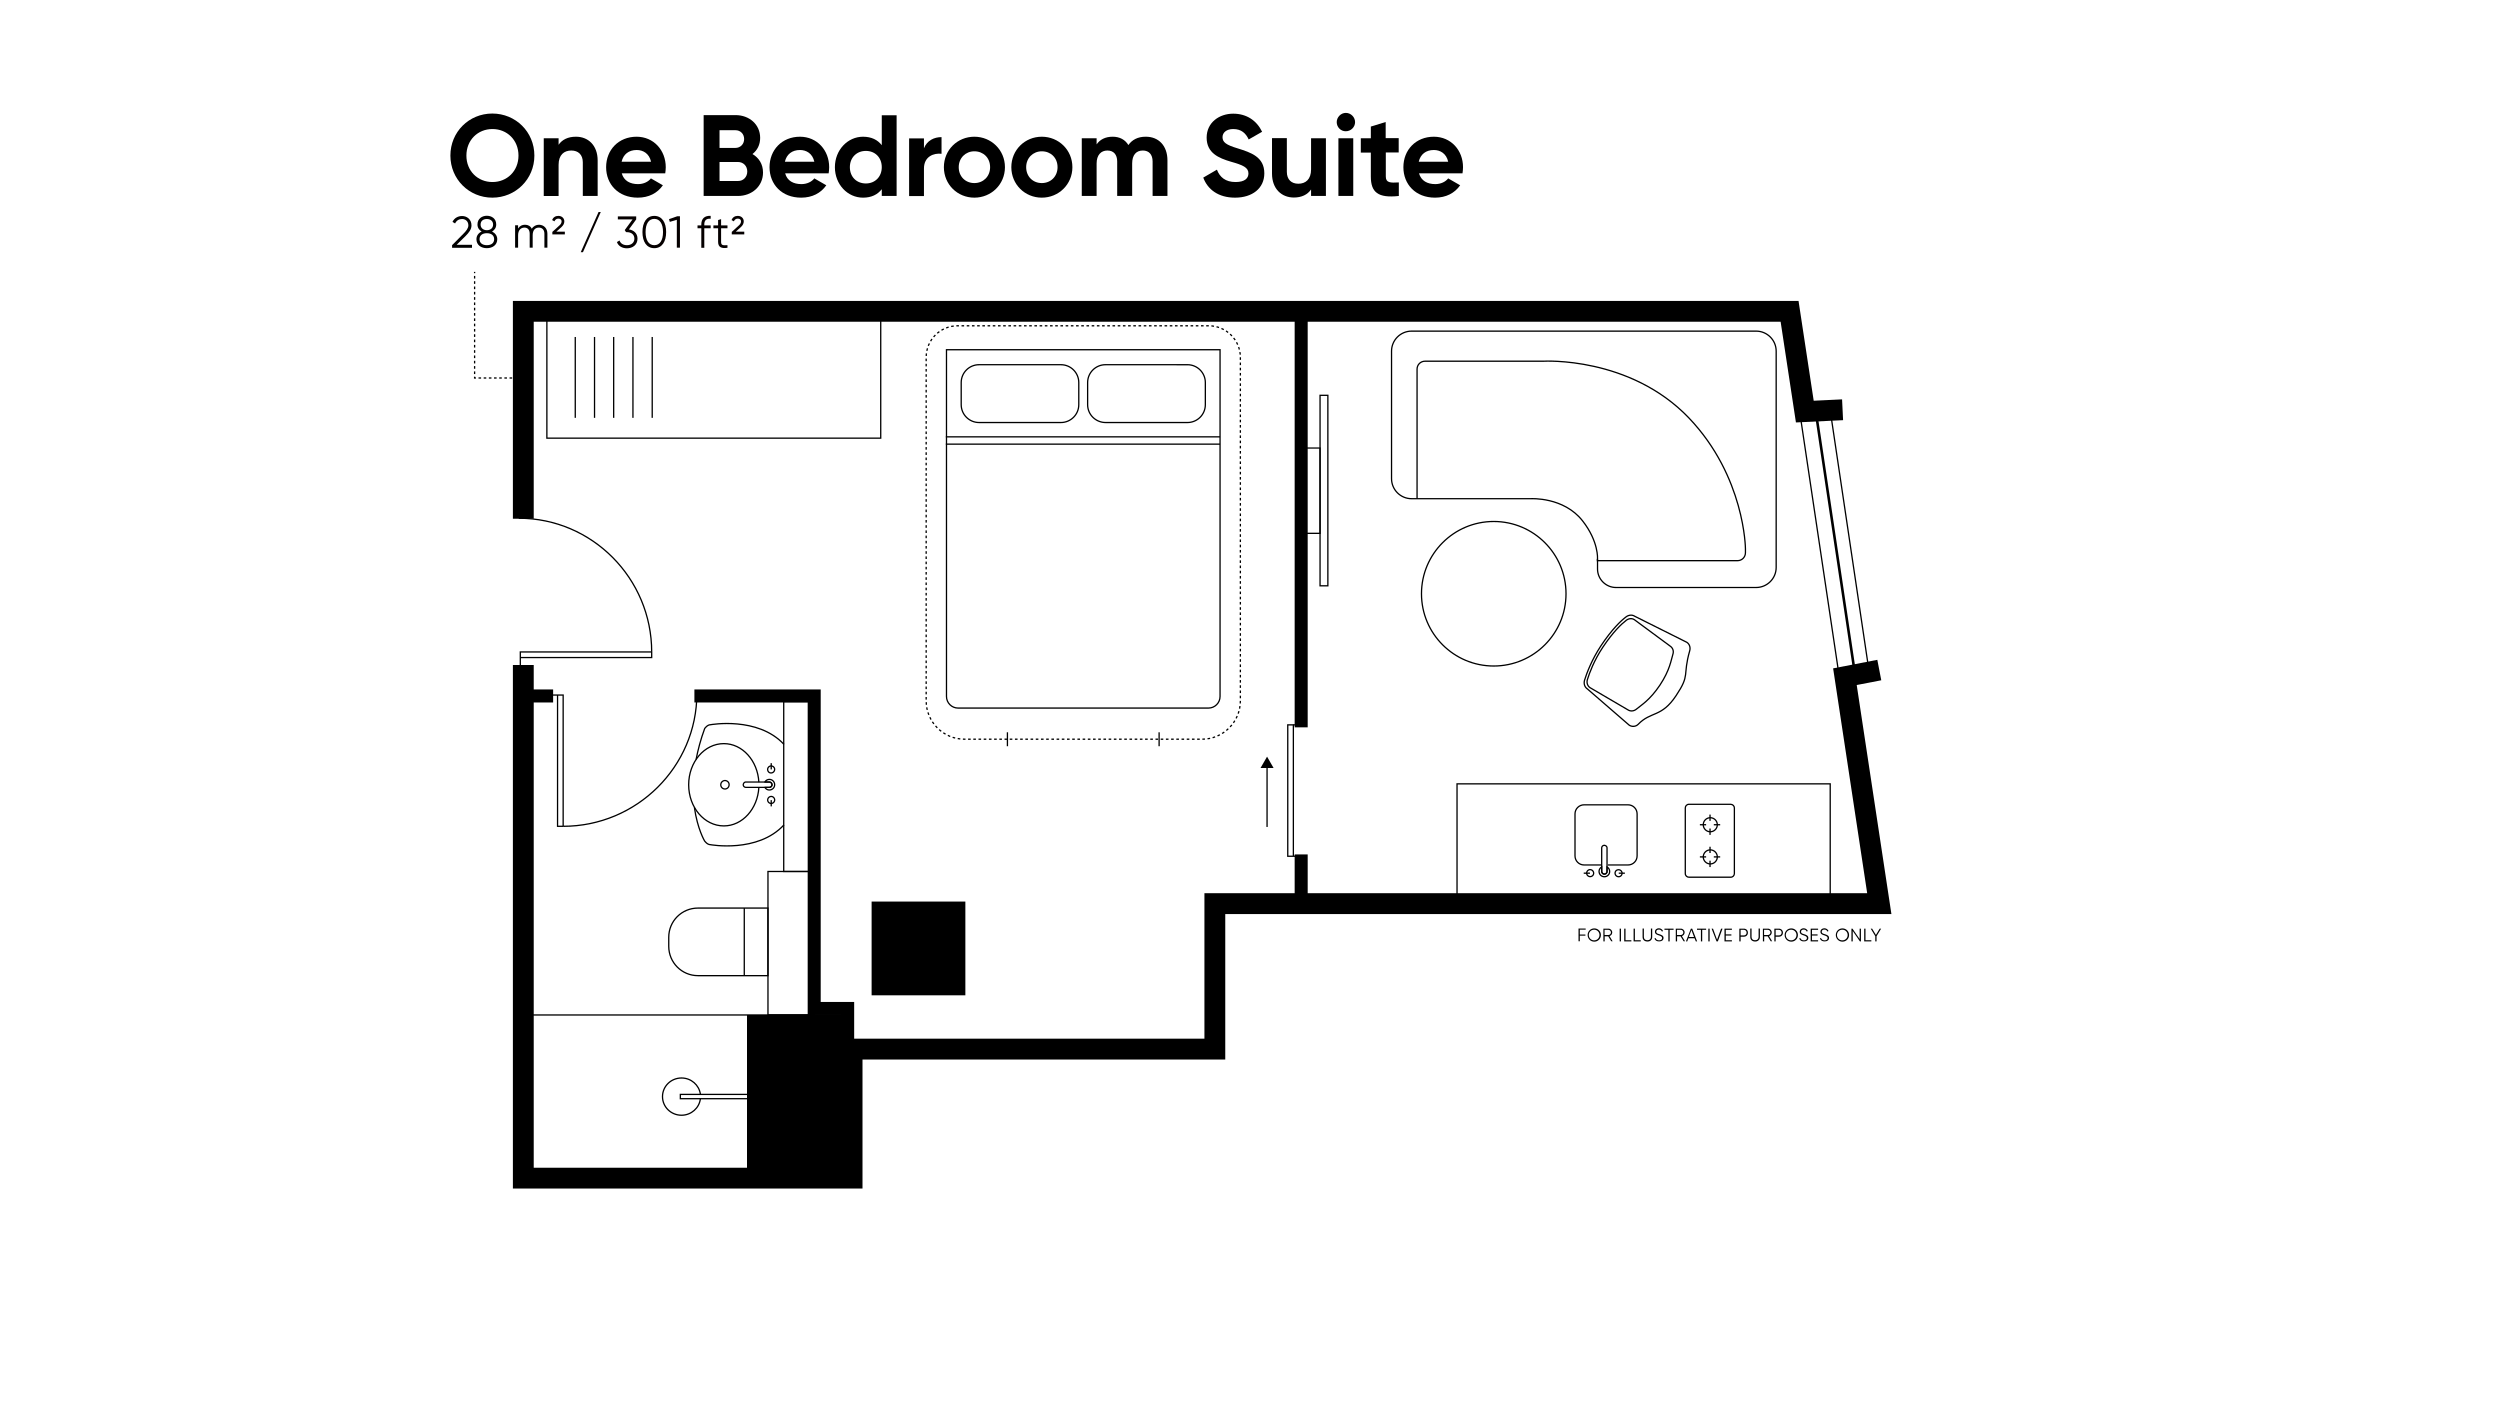 <?xml version="1.0" encoding="utf-8"?>
<!-- Generator: Adobe Illustrator 24.2.3, SVG Export Plug-In . SVG Version: 6.00 Build 0)  -->
<svg version="1.1" id="Layer_1" xmlns="http://www.w3.org/2000/svg" xmlns:xlink="http://www.w3.org/1999/xlink" x="0px" y="0px"
	 viewBox="0 0 1920 1080" style="enable-background:new 0 0 1920 1080;" xml:space="preserve">
<style type="text/css">
	.st0{fill:none;stroke:#000000;stroke-miterlimit:10;}
	.st1{fill:none;stroke:#000000;stroke-width:2;stroke-miterlimit:10;}
	.st2{fill:#050000;}
	.st3{fill:none;stroke:#000000;stroke-miterlimit:10;stroke-dasharray:2.037,2.037;}
	.st4{fill:none;stroke:#000000;stroke-miterlimit:10;stroke-dasharray:2.028,2.028;}
	.st5{fill:none;stroke:#000000;stroke-miterlimit:10;stroke-dasharray:1.986,1.986;}
	.st6{fill:none;stroke:#000000;stroke-width:16;stroke-miterlimit:10;}
	.st7{fill:none;stroke:#000000;stroke-width:10;stroke-miterlimit:10;}
	.st8{fill:none;stroke:#000000;stroke-linejoin:round;stroke-miterlimit:10;}
	.st9{fill:none;stroke:#000000;stroke-miterlimit:10;stroke-dasharray:1.999,1.999;}
	.st10{fill:#FFFFFF;stroke:#000000;stroke-miterlimit:10;}
	.st11{fill:none;stroke:#000000;stroke-width:5;stroke-miterlimit:10;}
	.st12{fill:none;stroke:#000000;stroke-miterlimit:10;stroke-dasharray:2.049,2.049;}
</style>
<g>
	<g>
		<path d="M347.4,188.1l8.6-8.7c2-2,3.7-4.1,3.7-6.3c0-3.3-2.4-4.9-4.8-4.9c-2.3,0-4.2,1-5.4,3.4l-2-1.2c1.5-3.1,4.4-4.5,7.4-4.5
			c3.6,0,7.2,2.5,7.2,7.2c0,3.1-2,5.6-4.5,8.1l-6.9,6.8h11.8v2.3h-15.3V188.1z"/>
		<path d="M381.9,183.7c0,4.5-3.7,6.9-8,6.9c-4.4,0-8-2.4-8-6.9c0-2.7,1.6-4.8,4-5.9c-1.9-1.1-3.2-2.9-3.2-5.4
			c0-4.6,3.7-6.7,7.2-6.7c3.6,0,7.2,2.1,7.2,6.7c0,2.5-1.3,4.3-3.2,5.4C380.3,179,381.9,181.1,381.9,183.7z M379.5,183.7
			c0-3.1-2.4-4.6-5.6-4.6c-3.3,0-5.6,1.5-5.6,4.6c0,3.1,2.4,4.6,5.6,4.6C377.2,188.3,379.5,186.8,379.5,183.7z M369.1,172.5
			c0,2.9,2.4,4.3,4.8,4.3c2.5,0,4.8-1.4,4.8-4.3c0-3.1-2.4-4.3-4.8-4.3C371.4,168.2,369.1,169.4,369.1,172.5z"/>
		<path d="M420.4,179.5v10.7h-2.3v-10.7c0-3.1-1.8-4.7-4.2-4.7c-2.6,0-4.8,1.6-4.8,5.9v9.5h-2.3v-10.7c0-3.1-1.6-4.7-4-4.7
			c-2.5,0-4.9,1.6-4.9,5.9v9.5h-2.3v-17.2h2.3v2.5c1.3-2.1,3.2-2.9,5.3-2.9c2.4,0,4.3,1.1,5.2,3.1c1.3-2.1,3.4-3.1,5.6-3.1
			C417.7,172.7,420.4,175.3,420.4,179.5z"/>
		<path class="st2" d="M424.1,178.2l5.8-5.3c1-0.9,1.4-2,1.4-2.9c0-1.3-0.9-2.1-2.5-2.1c-1.5,0-2.4,0.8-3,2.1l-1.8-1
			c0.8-2,2.5-3.2,4.8-3.2c2.8,0,4.6,1.9,4.6,4.2c0,1.6-0.7,3-2.1,4.3l-4,3.6h6.5v2.1h-9.6V178.2z"/>
		<path class="st2" d="M446,193.7l13.7-30.9h1.7l-13.7,30.9H446z"/>
		<path class="st2" d="M489.6,183.3c0,4.8-3.8,7.4-8.1,7.4c-3.5,0-6.6-1.6-7.7-4.8l2-1.2c0.8,2.4,3,3.6,5.7,3.6c3.1,0,5.7-1.7,5.7-5
			c0-3.3-2.5-5-5.7-5v0l0,0h-0.7l-1-1.6l6-8.2h-11.3v-2.3h14.1v2.3l-5.6,7.7C486.6,176.7,489.6,179.1,489.6,183.3z"/>
		<path class="st2" d="M493.4,178.2c0-7.4,3.2-12.4,9.1-12.4s9.1,5,9.1,12.4c0,7.4-3.2,12.4-9.1,12.4S493.4,185.7,493.4,178.2z
			 M509.2,178.2c0-6.4-2.5-10.1-6.7-10.1c-4.2,0-6.7,3.7-6.7,10.1c0,6.4,2.5,10.1,6.7,10.1C506.7,188.3,509.2,184.7,509.2,178.2z"/>
		<path class="st2" d="M522.2,166.2v24h-2.4v-21.4l-5.4,1.6l-0.6-2.1l6.3-2.2H522.2z"/>
		<path class="st2" d="M540.9,172.4v0.7h4.9v2.2h-4.9v15h-2.3v-15h-2.9v-2.2h2.9v-0.7c0-4.5,2.6-6.9,7.2-6.6v2.2
			C542.6,167.7,540.9,169.1,540.9,172.4z"/>
		<path class="st2" d="M553.8,175.3v10.4c0,3,1.6,2.7,4.9,2.6v2c-4.6,0.7-7.2-0.4-7.2-4.6v-10.4h-3.6v-2.2h3.6V169l2.3-0.7v4.8h4.9
			v2.2H553.8z"/>
		<path class="st2" d="M561.9,178.2l5.8-5.3c1-0.9,1.4-2,1.4-2.9c0-1.3-0.9-2.1-2.5-2.1c-1.5,0-2.4,0.8-3,2.1l-1.8-1
			c0.8-2,2.5-3.2,4.8-3.2c2.8,0,4.6,1.9,4.6,4.2c0,1.6-0.7,3-2.1,4.3l-4,3.6h6.5v2.1h-9.6V178.2z"/>
	</g>
</g>
<g>
	<g>
		<path d="M345.9,119.5c0-18.2,14.3-32.3,32.2-32.3s32.3,14.1,32.3,32.3c0,18.1-14.4,32.3-32.3,32.3S345.9,137.6,345.9,119.5z
			 M398.2,119.5c0-12-8.8-20.4-20-20.4s-20,8.4-20,20.4c0,11.9,8.8,20.3,20,20.3S398.2,131.4,398.2,119.5z"/>
		<path d="M459,123.3v27.2h-11.4v-25.8c0-6-3.6-9.1-8.8-9.1c-5.6,0-9.8,3.3-9.8,11v23.9h-11.4v-44.3H429v5c2.7-4,7.3-6.2,13.2-6.2
			C451.6,104.9,459,111.5,459,123.3z"/>
		<path d="M490,141.4c4.4,0,8-1.9,9.9-4.4l9.2,5.3c-4.2,6-10.8,9.5-19.3,9.5c-14.9,0-24.3-10.2-24.3-23.4s9.5-23.4,23.4-23.4
			c13.1,0,22.4,10.4,22.4,23.4c0,1.7-0.2,3.2-0.4,4.7h-33.4C479.1,138.9,484,141.4,490,141.4z M500,124.2c-1.4-6.4-6.2-9-11-9
			c-6.1,0-10.3,3.3-11.6,9H500z"/>
		<path d="M586,132.5c0,10.6-8.6,18-19.3,18h-26.3V88.4h24.5c10.5,0,18.9,7.1,18.9,17.5c0,5.3-2.2,9.5-5.9,12.4
			C582.8,121.2,586,126,586,132.5z M552.6,99.9v13.7h12.2c3.8,0,6.7-2.9,6.7-6.8c0-3.9-2.8-6.8-6.7-6.8H552.6z M573.9,131.7
			c0-4.2-3-7.3-7.2-7.3h-14.1v14.6h14.1C570.8,139.1,573.9,136,573.9,131.7z"/>
		<path d="M615.5,141.4c4.4,0,8-1.9,9.9-4.4l9.2,5.3c-4.2,6-10.8,9.5-19.3,9.5c-14.9,0-24.3-10.2-24.3-23.4s9.5-23.4,23.4-23.4
			c13.1,0,22.4,10.4,22.4,23.4c0,1.7-0.2,3.2-0.4,4.7H603C604.5,138.9,609.4,141.4,615.5,141.4z M625.4,124.2c-1.4-6.4-6.2-9-11-9
			c-6.1,0-10.3,3.3-11.6,9H625.4z"/>
		<path d="M688.6,88.4v62.1h-11.4v-5.2c-3.2,4.1-7.9,6.5-14.4,6.5c-11.9,0-21.6-10.2-21.6-23.4s9.8-23.4,21.6-23.4
			c6.5,0,11.2,2.4,14.4,6.5v-23H688.6z M677.2,128.4c0-7.5-5.2-12.5-12.2-12.5c-7.1,0-12.3,5.1-12.3,12.5c0,7.5,5.2,12.5,12.3,12.5
			C672,140.9,677.2,135.8,677.2,128.4z"/>
		<path d="M723.1,105.3v12.8c-5.9-0.7-13.5,2-13.5,11.3v21.2h-11.4v-44.3h11.4v7.6C712,107.8,717.5,105.3,723.1,105.3z"/>
		<path d="M724.9,128.4c0-13.2,10.4-23.4,23.4-23.4s23.5,10.2,23.5,23.4s-10.5,23.4-23.5,23.4S724.9,141.6,724.9,128.4z
			 M760.4,128.4c0-7.2-5.2-12.2-12.1-12.2c-6.7,0-12,5.1-12,12.2c0,7.2,5.2,12.2,12,12.2C755.2,140.6,760.4,135.5,760.4,128.4z"/>
		<path d="M776.7,128.4c0-13.2,10.4-23.4,23.4-23.4s23.5,10.2,23.5,23.4s-10.5,23.4-23.5,23.4S776.7,141.6,776.7,128.4z
			 M812.2,128.4c0-7.2-5.2-12.2-12.1-12.2c-6.7,0-12,5.1-12,12.2c0,7.2,5.2,12.2,12,12.2C807,140.6,812.2,135.5,812.2,128.4z"/>
		<path d="M896.6,123.2v27.3h-11.4V124c0-5.2-2.7-8.4-7.5-8.4c-5.1,0-8.2,3.4-8.2,10v24.9H858V124c0-5.2-2.7-8.4-7.5-8.4
			c-4.9,0-8.3,3.4-8.3,10v24.9h-11.4v-44.3h11.4v4.7c2.5-3.7,6.7-5.9,12.3-5.9c5.5,0,9.6,2.3,12.1,6.4c2.8-4,7.2-6.4,13.2-6.4
			C890,104.9,896.6,112.1,896.6,123.2z"/>
		<path d="M924.1,136.4l10.5-6.1c2.2,5.8,6.6,9.5,14.3,9.5c7.4,0,9.9-3.1,9.9-6.6c0-4.6-4.2-6.4-13.4-9c-9.5-2.8-18.7-6.7-18.7-18.5
			c0-11.7,9.8-18.4,20.4-18.4c10.2,0,18,5.2,22.2,13.9l-10.3,5.9c-2.2-4.7-5.6-8-11.9-8c-5.1,0-8.2,2.7-8.2,6.2
			c0,3.8,2.4,5.9,11.8,8.7c9.8,3.1,20.3,6.4,20.3,19.1c0,11.6-9.3,18.7-22.5,18.7C935.8,151.8,927.5,145.6,924.1,136.4z"/>
		<path d="M1018.3,106.2v44.3h-11.4v-5c-2.7,4-7.3,6.2-13.2,6.2c-9.4,0-16.8-6.6-16.8-18.4v-27.2h11.4V132c0,6,3.6,9.1,8.8,9.1
			c5.6,0,9.8-3.3,9.8-11v-23.9H1018.3z"/>
		<path d="M1026.6,93.8c0-3.8,3.2-7.1,7-7.1c3.9,0,7.1,3.3,7.1,7.1c0,3.8-3.2,7-7.1,7C1029.8,100.9,1026.6,97.7,1026.6,93.8z
			 M1027.9,106.2h11.4v44.3h-11.4V106.2z"/>
		<path d="M1064.3,117.2v18.4c0,4.8,3.5,4.9,10,4.5v10.4c-16.1,1.8-21.5-2.9-21.5-14.9v-18.4h-7.7v-11h7.7v-9l11.4-3.5v12.4h10v11
			H1064.3z"/>
		<path d="M1102.3,141.4c4.4,0,8-1.9,9.9-4.4l9.2,5.3c-4.2,6-10.8,9.5-19.3,9.5c-14.9,0-24.3-10.2-24.3-23.4s9.5-23.4,23.4-23.4
			c13.1,0,22.4,10.4,22.4,23.4c0,1.7-0.2,3.2-0.4,4.7h-33.4C1091.4,138.9,1096.3,141.4,1102.3,141.4z M1112.2,124.2
			c-1.4-6.4-6.2-9-11-9c-6.1,0-10.3,3.3-11.6,9H1112.2z"/>
	</g>
</g>
<g>
	<g>
		<line class="st0" x1="364.5" y1="208.8" x2="364.5" y2="209.8"/>
		<line class="st3" x1="364.5" y1="211.9" x2="364.5" y2="288.3"/>
		<polyline class="st0" points="364.5,289.3 364.5,290.3 365.5,290.3 		"/>
		<line class="st5" x1="367.5" y1="290.3" x2="406.2" y2="290.3"/>
		<line class="st0" x1="407.2" y1="290.3" x2="408.2" y2="290.3"/>
	</g>
</g>
<polyline class="st6" points="401.9,510.7 401.9,904.8 654.4,904.8 654.4,805.7 933,805.7 933,694 1443.3,694 1416.9,519.7 
	1443.3,514.6 "/>
<polyline class="st6" points="401.9,398.4 401.9,239.1 1374.4,239.1 1386.1,316.1 1415.1,314.7 "/>
<g>
	<g>
		<g>
			<line class="st0" x1="1305.5" y1="633.4" x2="1310.3" y2="633.4"/>
			<line class="st0" x1="1316.2" y1="633.4" x2="1321.1" y2="633.4"/>
			<line class="st0" x1="1313.3" y1="625.6" x2="1313.3" y2="630.4"/>
			<line class="st0" x1="1313.3" y1="636.3" x2="1313.3" y2="641.2"/>
			<circle class="st0" cx="1313.5" cy="633.4" r="5.4"/>
		</g>
		<g>
			<line class="st0" x1="1305.5" y1="658.1" x2="1310.3" y2="658.1"/>
			<line class="st0" x1="1316.2" y1="658.1" x2="1321.1" y2="658.1"/>
			<line class="st0" x1="1313.3" y1="650.3" x2="1313.3" y2="655.1"/>
			<line class="st0" x1="1313.3" y1="661" x2="1313.3" y2="665.9"/>
			<circle class="st0" cx="1313.5" cy="658.1" r="5.4"/>
		</g>
	</g>
	<path class="st0" d="M1332,620.5v50.4c0,1.5-1.2,2.8-2.8,2.8h-32.1c-1.5,0-2.8-1.2-2.8-2.8v-50.4c0-1.5,1.2-2.8,2.8-2.8h32.1
		C1330.8,617.8,1332,619,1332,620.5z"/>
</g>
<g>
	<path class="st0" d="M1234.8,664.3h15.5c3.9,0,7-3.1,7-7v-32.2c0-3.9-3.1-7-7-7h-33.7c-3.9,0-7,3.1-7,7v32.2c0,3.9,3.1,7,7,7h13.5"
		/>
	<path class="st0" d="M1231.5,671.2c-0.8-0.3-1.4-1.1-1.4-2l0-3.4l0-14.5c0-0.9,0.5-1.7,1.4-2c1.4-0.4,2.7,0.6,2.7,1.9v14.6v3.5
		C1234.2,670.7,1232.9,671.7,1231.5,671.2z"/>
	<path class="st0" d="M1230.1,672.8c-1.9-1.1-2.6-3.6-1.5-5.5c0.3-0.6,0.9-1.1,1.5-1.5l0,3.4c0,0.9,0.5,1.7,1.4,2
		c1.4,0.4,2.7-0.6,2.7-1.9v-3.5c0,0,0,0,0,0c1.9,1.1,2.6,3.6,1.5,5.5C1234.5,673.3,1232.1,673.9,1230.1,672.8z"/>
	<path class="st0" d="M1240.4,670.1c-0.3,1.9,1.3,3.5,3.2,3.2c1.1-0.2,1.9-1.1,2.1-2.1c0.4-1.9-1.3-3.6-3.2-3.2
		C1241.4,668.2,1240.6,669,1240.4,670.1z"/>
	<line class="st0" x1="1243.2" y1="670.6" x2="1247.9" y2="670.6"/>
	<path class="st0" d="M1223.9,671.1c0.3-1.9-1.3-3.5-3.2-3.2c-1.1,0.2-1.9,1.1-2.1,2.1c-0.4,1.9,1.3,3.6,3.2,3.2
		C1222.8,673,1223.7,672.2,1223.9,671.1z"/>
	<line class="st0" x1="1221.1" y1="670.6" x2="1216.3" y2="670.6"/>
</g>
<polyline class="st0" points="1119,694 1119,602 1405.6,602 1405.6,692.4 "/>
<line class="st7" x1="999.3" y1="656.2" x2="999.3" y2="694"/>
<line class="st7" x1="999.3" y1="239.1" x2="999.3" y2="558.6"/>
<polyline class="st7" points="533.3,534.5 625.3,534.5 625.3,774.5 651,774.5 651,904.8 "/>
<line class="st7" x1="400.9" y1="534.5" x2="424.8" y2="534.5"/>
<g>
	<polyline class="st0" points="399.6,505 500.5,505 500.5,500.7 	"/>
	<polyline class="st0" points="399.6,515.3 399.6,500.7 500.5,500.7 	"/>
	<path class="st0" d="M500.5,500.7c0-56.4-45.7-102.7-102.1-102.7"/>
</g>
<g>
	<polyline class="st0" points="1003.6,657.6 989,657.6 989,576.7 989,556.7 993.3,556.7 993.3,657.6 	"/>
	<line class="st0" x1="993.3" y1="556.7" x2="999.3" y2="556.7"/>
</g>
<g>
	<polyline class="st0" points="428.2,533.8 428.2,634.6 432.5,634.6 	"/>
	<polyline class="st0" points="418,533.8 432.5,533.8 432.5,634.6 	"/>
	<path class="st0" d="M432.5,634.6c56.4,0,102.7-45.7,102.7-102.1"/>
</g>
<path class="st0" d="M513.6,726.8v-7c0-12.4,10-22.4,22.4-22.4h53.8v51.9H536C523.6,749.3,513.6,739.2,513.6,726.8z"/>
<line class="st0" x1="571.6" y1="697.4" x2="571.6" y2="749.3"/>
<g>
	<g>
		<path class="st0" d="M534.6,583.3c1.4-7.3,3.5-15.4,6.6-23.8c0,0,2-2.9,4.4-2.9c0,0,36.3-6.6,56.5,15.1"/>
		<path class="st0" d="M602.1,633.5c-20.2,21.9-56.6,15.2-56.6,15.2c-2.4,0-4.4-2.9-4.4-2.9s-5.5-9.2-7.8-25.7"/>
		<path class="st0" d="M592.8,603.3c-0.3,0.8-1.1,1.4-2,1.4h-3.4h-14.5c-0.9,0-1.7-0.5-2-1.4c-0.4-1.4,0.6-2.7,1.9-2.7h14.6h3.5
			C592.2,600.7,593.3,601.9,592.8,603.3z"/>
		<path class="st8" d="M594.4,604.7c-1.1,1.9-3.6,2.6-5.5,1.5c-0.6-0.3-1.1-0.9-1.5-1.5h3.4c0.9,0,1.7-0.5,2-1.4
			c0.4-1.4-0.6-2.7-1.9-2.7h-3.5c0,0,0,0,0,0c1.1-1.9,3.6-2.6,5.5-1.5C594.9,600.3,595.5,602.8,594.4,604.7z"/>
		<g>
			<path class="st0" d="M592.8,611.7c-1.9-0.3-3.5,1.3-3.2,3.2c0.2,1.1,1.1,1.9,2.1,2.1c1.9,0.4,3.6-1.3,3.2-3.2
				C594.7,612.8,593.8,611.9,592.8,611.7z"/>
			<line class="st0" x1="592.3" y1="614.5" x2="592.3" y2="619.3"/>
			<path class="st0" d="M591.7,593.6c1.9,0.3,3.5-1.3,3.2-3.2c-0.2-1.1-1.1-1.9-2.1-2.1c-1.9-0.4-3.6,1.3-3.2,3.2
				C589.8,592.6,590.7,593.5,591.7,593.6z"/>
			<line class="st0" x1="592.3" y1="590.9" x2="592.3" y2="586.1"/>
		</g>
		<path class="st0" d="M557.4,605.9c-2.3,0.4-4.2-1.5-3.8-3.8c0.2-1.3,1.3-2.3,2.5-2.6c2.3-0.4,4.3,1.5,3.8,3.8
			C559.7,604.6,558.7,605.6,557.4,605.9z"/>
	</g>
	<path class="st0" d="M582.8,604.7c-0.9,16.5-12.6,29.6-26.9,29.6c-14.9,0-27-14.1-27-31.6s12.1-31.6,27-31.6
		c14.3,0,26,13.1,26.9,29.6"/>
</g>
<g>
	<rect x="1013.8" y="303.6" class="st0" width="6" height="146.3"/>
	<path class="st0" d="M1013.8,409.6h-15.9c-4.8-29.1,0.7-65.5,0.7-65.5h15.2V409.6z"/>
</g>
<rect x="589.8" y="669.3" class="st0" width="35.5" height="110.1"/>
<polygon class="st0" points="601.9,564.6 601.9,538.8 625.3,538.8 625.3,669.3 601.9,669.3 601.9,650.9 "/>
<line class="st0" x1="647.3" y1="779.5" x2="405.4" y2="779.5"/>
<g>
	<g>
		<path class="st0" d="M537.9,843.8c-0.8,7.1-7,12.7-14.5,12.7c-8.1,0-14.6-6.4-14.6-14.3c0-7.9,6.5-14.3,14.6-14.3
			c7.4,0,13.5,5.4,14.5,12.4"/>
		<polyline class="st0" points="573.7,840.5 522.5,840.5 522.5,843.8 573.7,843.8 		"/>
	</g>
</g>
<rect x="573.7" y="779.5" width="77.3" height="121.1"/>
<g>
	<rect x="669.4" y="692.4" width="72" height="72"/>
</g>
<line class="st0" x1="1405.6" y1="315.2" x2="1435.4" y2="515.3"/>
<line class="st0" x1="1382" y1="315.2" x2="1411.9" y2="515.3"/>
<line class="st1" x1="1394.1" y1="313.4" x2="1424" y2="513.5"/>
<circle class="st0" cx="1147.2" cy="456" r="55.5"/>
<g>
	<path class="st0" d="M1282.8,496.3c1.9,1.3,2.8,3.7,2,6.1c-1.4,4.5-2.3,12.2-10,23.8c-7.7,11.5-14.3,15.3-18,18.4
		c-1.9,1.6-4.5,1.9-6.5,0.6l-29.2-17.1c-1.9-1.3-2.7-3.8-2-6.1c1.6-5.2,5.1-14.7,11.8-24.8c8-12,14.5-18.1,18.2-20.9
		c1.9-1.4,4.4-1.6,6.2-0.3L1282.8,496.3z"/>
	<path class="st0" d="M1295.5,493.3c2.1,1.4,2.9,4,2.2,6.5c-5.6,19.7,0.6,17.9-10.5,34.5c-11.2,16.9-19.3,11.8-29.1,22
		c-1.9,1.9-4.9,2-6.9,0.6l-32.1-27.8c-2.1-1.4-2.9-4-2.2-6.6c1.7-5.5,5.5-15.7,12.6-26.5c8.5-12.8,15.4-19.3,19.4-22.3
		c2-1.5,4.7-1.7,6.6-0.4L1295.5,493.3z"/>
</g>
<g>
	<g>
		<path d="M1213.3,714.1v3.6h4.3v0.9h-4.3v4.3h-1v-9.8h5.5v0.9H1213.3z"/>
		<path d="M1219.3,718.1c0-2.8,2.2-5.1,5.1-5.1s5.1,2.3,5.1,5.1c0,2.8-2.2,5.1-5.1,5.1S1219.3,720.9,1219.3,718.1z M1228.4,718.1
			c0-2.3-1.8-4.1-4.1-4.1s-4.1,1.8-4.1,4.1s1.8,4.1,4.1,4.1S1228.4,720.4,1228.4,718.1z"/>
		<path d="M1235.1,719.1h-2.7v3.9h-1v-9.8h3.9c1.6,0,2.9,1.3,2.9,2.9c0,1.3-0.9,2.5-2.1,2.8l2.4,4h-1.1L1235.1,719.1z M1232.3,718.1
			h2.9c1.1,0,2-0.9,2-2c0-1.1-0.9-2-2-2h-2.9V718.1z"/>
		<path d="M1244.9,713.2v9.8h-1v-9.8H1244.9z"/>
		<path d="M1252.9,722.1v0.9h-5.5v-9.8h1v8.9H1252.9z"/>
		<path d="M1260.1,722.1v0.9h-5.5v-9.8h1v8.9H1260.1z"/>
		<path d="M1261.5,719.6v-6.5h1v6.5c0,1.6,1,2.5,2.7,2.5c1.7,0,2.7-1,2.7-2.5v-6.5h1v6.5c0,2.1-1.5,3.5-3.6,3.5
			C1263,723.1,1261.5,721.8,1261.5,719.6z"/>
		<path d="M1270.6,720.8l0.8-0.5c0.4,1.2,1.3,1.9,2.8,1.9c1.5,0,2.3-0.7,2.3-1.8c0-1.1-1-1.5-2.4-2c-1.6-0.5-3.1-1-3.1-2.8
			c0-1.7,1.4-2.7,3-2.7c1.6,0,2.7,1,3.2,2.1l-0.8,0.5c-0.4-0.9-1.1-1.6-2.4-1.6c-1.2,0-2,0.6-2,1.7c0,1.1,0.8,1.4,2.2,1.8
			c1.8,0.6,3.4,1.1,3.4,2.9c0,1.7-1.3,2.7-3.3,2.7C1272.4,723.1,1271.1,722.2,1270.6,720.8z"/>
		<path d="M1285.3,714.1h-3v8.9h-1v-8.9h-3v-0.9h7V714.1z"/>
		<path d="M1290.7,719.1h-2.7v3.9h-1v-9.8h3.9c1.6,0,2.9,1.3,2.9,2.9c0,1.3-0.9,2.5-2.1,2.8l2.4,4h-1.1L1290.7,719.1z M1287.9,718.1
			h2.9c1.1,0,2-0.9,2-2c0-1.1-0.9-2-2-2h-2.9V718.1z"/>
		<path d="M1301.4,720.6h-4.7l-0.9,2.4h-1l3.8-9.8h1l3.8,9.8h-1L1301.4,720.6z M1301,719.6l-2-5.3l-2,5.3H1301z"/>
		<path d="M1310.3,714.1h-3v8.9h-1v-8.9h-3v-0.9h7V714.1z"/>
		<path d="M1313,713.2v9.8h-1v-9.8H1313z"/>
		<path d="M1314.5,713.2h1.1l3.1,8.5l3.1-8.5h1.1l-3.6,9.8h-1L1314.5,713.2z"/>
		<path d="M1330.1,722.1v0.9h-5.7v-9.8h5.7v0.9h-4.7v3.5h4.3v0.9h-4.3v3.6H1330.1z"/>
		<path d="M1342.4,716.3c0,1.8-1.3,3.1-3.1,3.1h-2.5v3.6h-1v-9.8h3.5C1341.1,713.2,1342.4,714.5,1342.4,716.3z M1341.4,716.3
			c0-1.3-0.9-2.2-2.1-2.2h-2.5v4.3h2.5C1340.5,718.4,1341.4,717.5,1341.4,716.3z"/>
		<path d="M1344.2,719.6v-6.5h1v6.5c0,1.6,1,2.5,2.7,2.5c1.7,0,2.7-1,2.7-2.5v-6.5h1v6.5c0,2.1-1.5,3.5-3.6,3.5
			C1345.7,723.1,1344.2,721.8,1344.2,719.6z"/>
		<path d="M1357.6,719.1h-2.7v3.9h-1v-9.8h3.9c1.6,0,2.9,1.3,2.9,2.9c0,1.3-0.9,2.5-2.1,2.8l2.4,4h-1.1L1357.6,719.1z M1354.8,718.1
			h2.9c1.1,0,2-0.9,2-2c0-1.1-0.9-2-2-2h-2.9V718.1z"/>
		<path d="M1369.3,716.3c0,1.8-1.3,3.1-3.1,3.1h-2.5v3.6h-1v-9.8h3.5C1367.9,713.2,1369.3,714.5,1369.3,716.3z M1368.3,716.3
			c0-1.3-0.9-2.2-2.1-2.2h-2.5v4.3h2.5C1367.4,718.4,1368.3,717.5,1368.3,716.3z"/>
		<path d="M1370.6,718.1c0-2.8,2.2-5.1,5.1-5.1s5.1,2.3,5.1,5.1c0,2.8-2.2,5.1-5.1,5.1S1370.6,720.9,1370.6,718.1z M1379.7,718.1
			c0-2.3-1.8-4.1-4.1-4.1s-4.1,1.8-4.1,4.1s1.8,4.1,4.1,4.1S1379.7,720.4,1379.7,718.1z"/>
		<path d="M1381.8,720.8l0.8-0.5c0.4,1.2,1.3,1.9,2.8,1.9c1.5,0,2.3-0.7,2.3-1.8c0-1.1-1-1.5-2.4-2c-1.6-0.5-3.1-1-3.1-2.8
			c0-1.7,1.4-2.7,3-2.7c1.6,0,2.7,1,3.2,2.1l-0.8,0.5c-0.4-0.9-1.1-1.6-2.4-1.6c-1.2,0-2,0.6-2,1.7c0,1.1,0.8,1.4,2.2,1.8
			c1.8,0.6,3.4,1.1,3.4,2.9c0,1.7-1.3,2.7-3.3,2.7C1383.6,723.1,1382.3,722.2,1381.8,720.8z"/>
		<path d="M1396.3,722.1v0.9h-5.7v-9.8h5.7v0.9h-4.7v3.5h4.3v0.9h-4.3v3.6H1396.3z"/>
		<path d="M1397.7,720.8l0.8-0.5c0.4,1.2,1.3,1.9,2.8,1.9c1.5,0,2.3-0.7,2.3-1.8c0-1.1-1-1.5-2.4-2c-1.6-0.5-3.1-1-3.1-2.8
			c0-1.7,1.4-2.7,3-2.7c1.6,0,2.7,1,3.2,2.1l-0.8,0.5c-0.4-0.9-1.1-1.6-2.4-1.6c-1.2,0-2,0.6-2,1.7c0,1.1,0.8,1.4,2.2,1.8
			c1.8,0.6,3.4,1.1,3.4,2.9c0,1.7-1.3,2.7-3.3,2.7C1399.6,723.1,1398.2,722.2,1397.7,720.8z"/>
		<path d="M1409.9,718.1c0-2.8,2.2-5.1,5.1-5.1s5.1,2.3,5.1,5.1c0,2.8-2.2,5.1-5.1,5.1S1409.9,720.9,1409.9,718.1z M1419,718.1
			c0-2.3-1.8-4.1-4.1-4.1s-4.1,1.8-4.1,4.1s1.8,4.1,4.1,4.1S1419,720.4,1419,718.1z"/>
		<path d="M1429.2,713.2v9.8h-0.8l-5.5-8v8h-1v-9.8h0.8l5.5,8v-8H1429.2z"/>
		<path d="M1437.2,722.1v0.9h-5.5v-9.8h1v8.9H1437.2z"/>
		<path d="M1441.2,719v4h-1v-4l-3.5-5.8h1.1l2.9,4.8l2.9-4.8h1.1L1441.2,719z"/>
	</g>
</g>
<g>
	<path class="st0" d="M1084.1,383h91.6c0,0,25.2-1.5,39.7,17c12.5,15.9,11.5,29.3,11.5,29.3v7.7c0,7.8,6.4,14.2,14.2,14.2h107.6
		c8.5,0,15.4-6.9,15.4-15.4V383V273.3v-3.6c0-8.5-6.9-15.4-15.4-15.4h-264.6c-8.5,0-15.4,6.9-15.4,15.4v97.9
		C1068.7,376.1,1075.6,383,1084.1,383z"/>
	<path class="st0" d="M1226.8,429.2v1.4h107.6c3.4,0,6.1-2.7,6.1-6.1v-3c0,0-0.3-55.3-43.4-100.5c-45.4-47.5-111.7-43.6-111.7-43.6
		h-91c-3.4,0-6.1,2.7-6.1,6.1V383"/>
</g>
<line class="st0" x1="500.9" y1="320.9" x2="500.9" y2="258.8"/>
<line class="st0" x1="486.1" y1="320.9" x2="486.1" y2="258.8"/>
<line class="st0" x1="471.3" y1="320.9" x2="471.3" y2="258.8"/>
<line class="st0" x1="456.6" y1="320.9" x2="456.6" y2="258.8"/>
<line class="st0" x1="441.8" y1="320.9" x2="441.8" y2="258.8"/>
<rect x="420" y="243.5" class="st0" width="256.4" height="93"/>
<g>
	<g>
		<g>
			<path class="st0" d="M937,268.6v266.3c0,4.9-4,8.9-8.9,8.9H735.8c-4.9,0-8.9-4-8.9-8.9V268.6H937z"/>
			<g>
				<path class="st9" d="M952.6,274.4v263.9c0,16.2-13.2,29.4-29.4,29.4H740.7c-16.2,0-29.4-13.2-29.4-29.4V274.4
					c0-13.4,10.8-24.2,24.2-24.2h192.8C941.7,250.2,952.6,261.1,952.6,274.4z"/>
			</g>
			<g>
				<path class="st0" d="M835.3,310.8v-17c0-7.6,6.2-13.7,13.7-13.7H912c7.6,0,13.7,6.2,13.7,13.7v17c0,7.6-6.2,13.7-13.7,13.7
					h-62.9C841.5,324.5,835.3,318.4,835.3,310.8z"/>
				<path class="st0" d="M738.2,310.8v-17c0-7.6,6.2-13.7,13.7-13.7h62.9c7.6,0,13.7,6.2,13.7,13.7v17c0,7.6-6.2,13.7-13.7,13.7
					h-62.9C744.4,324.5,738.2,318.4,738.2,310.8z"/>
			</g>
		</g>
		<line class="st0" x1="726.4" y1="335.5" x2="937" y2="335.5"/>
		<line class="st0" x1="726.4" y1="341.1" x2="937" y2="341.1"/>
	</g>
	<g>
		<line class="st0" x1="890.2" y1="562.4" x2="890.2" y2="573.1"/>
		<line class="st0" x1="773.7" y1="562.4" x2="773.7" y2="573.1"/>
	</g>
</g>
<g>
	<g>
		<line class="st0" x1="973.1" y1="635.1" x2="973.1" y2="588.3"/>
		<g>
			<polygon points="978.1,589.8 973.1,581.1 968.1,589.8 			"/>
		</g>
	</g>
</g>
</svg>
